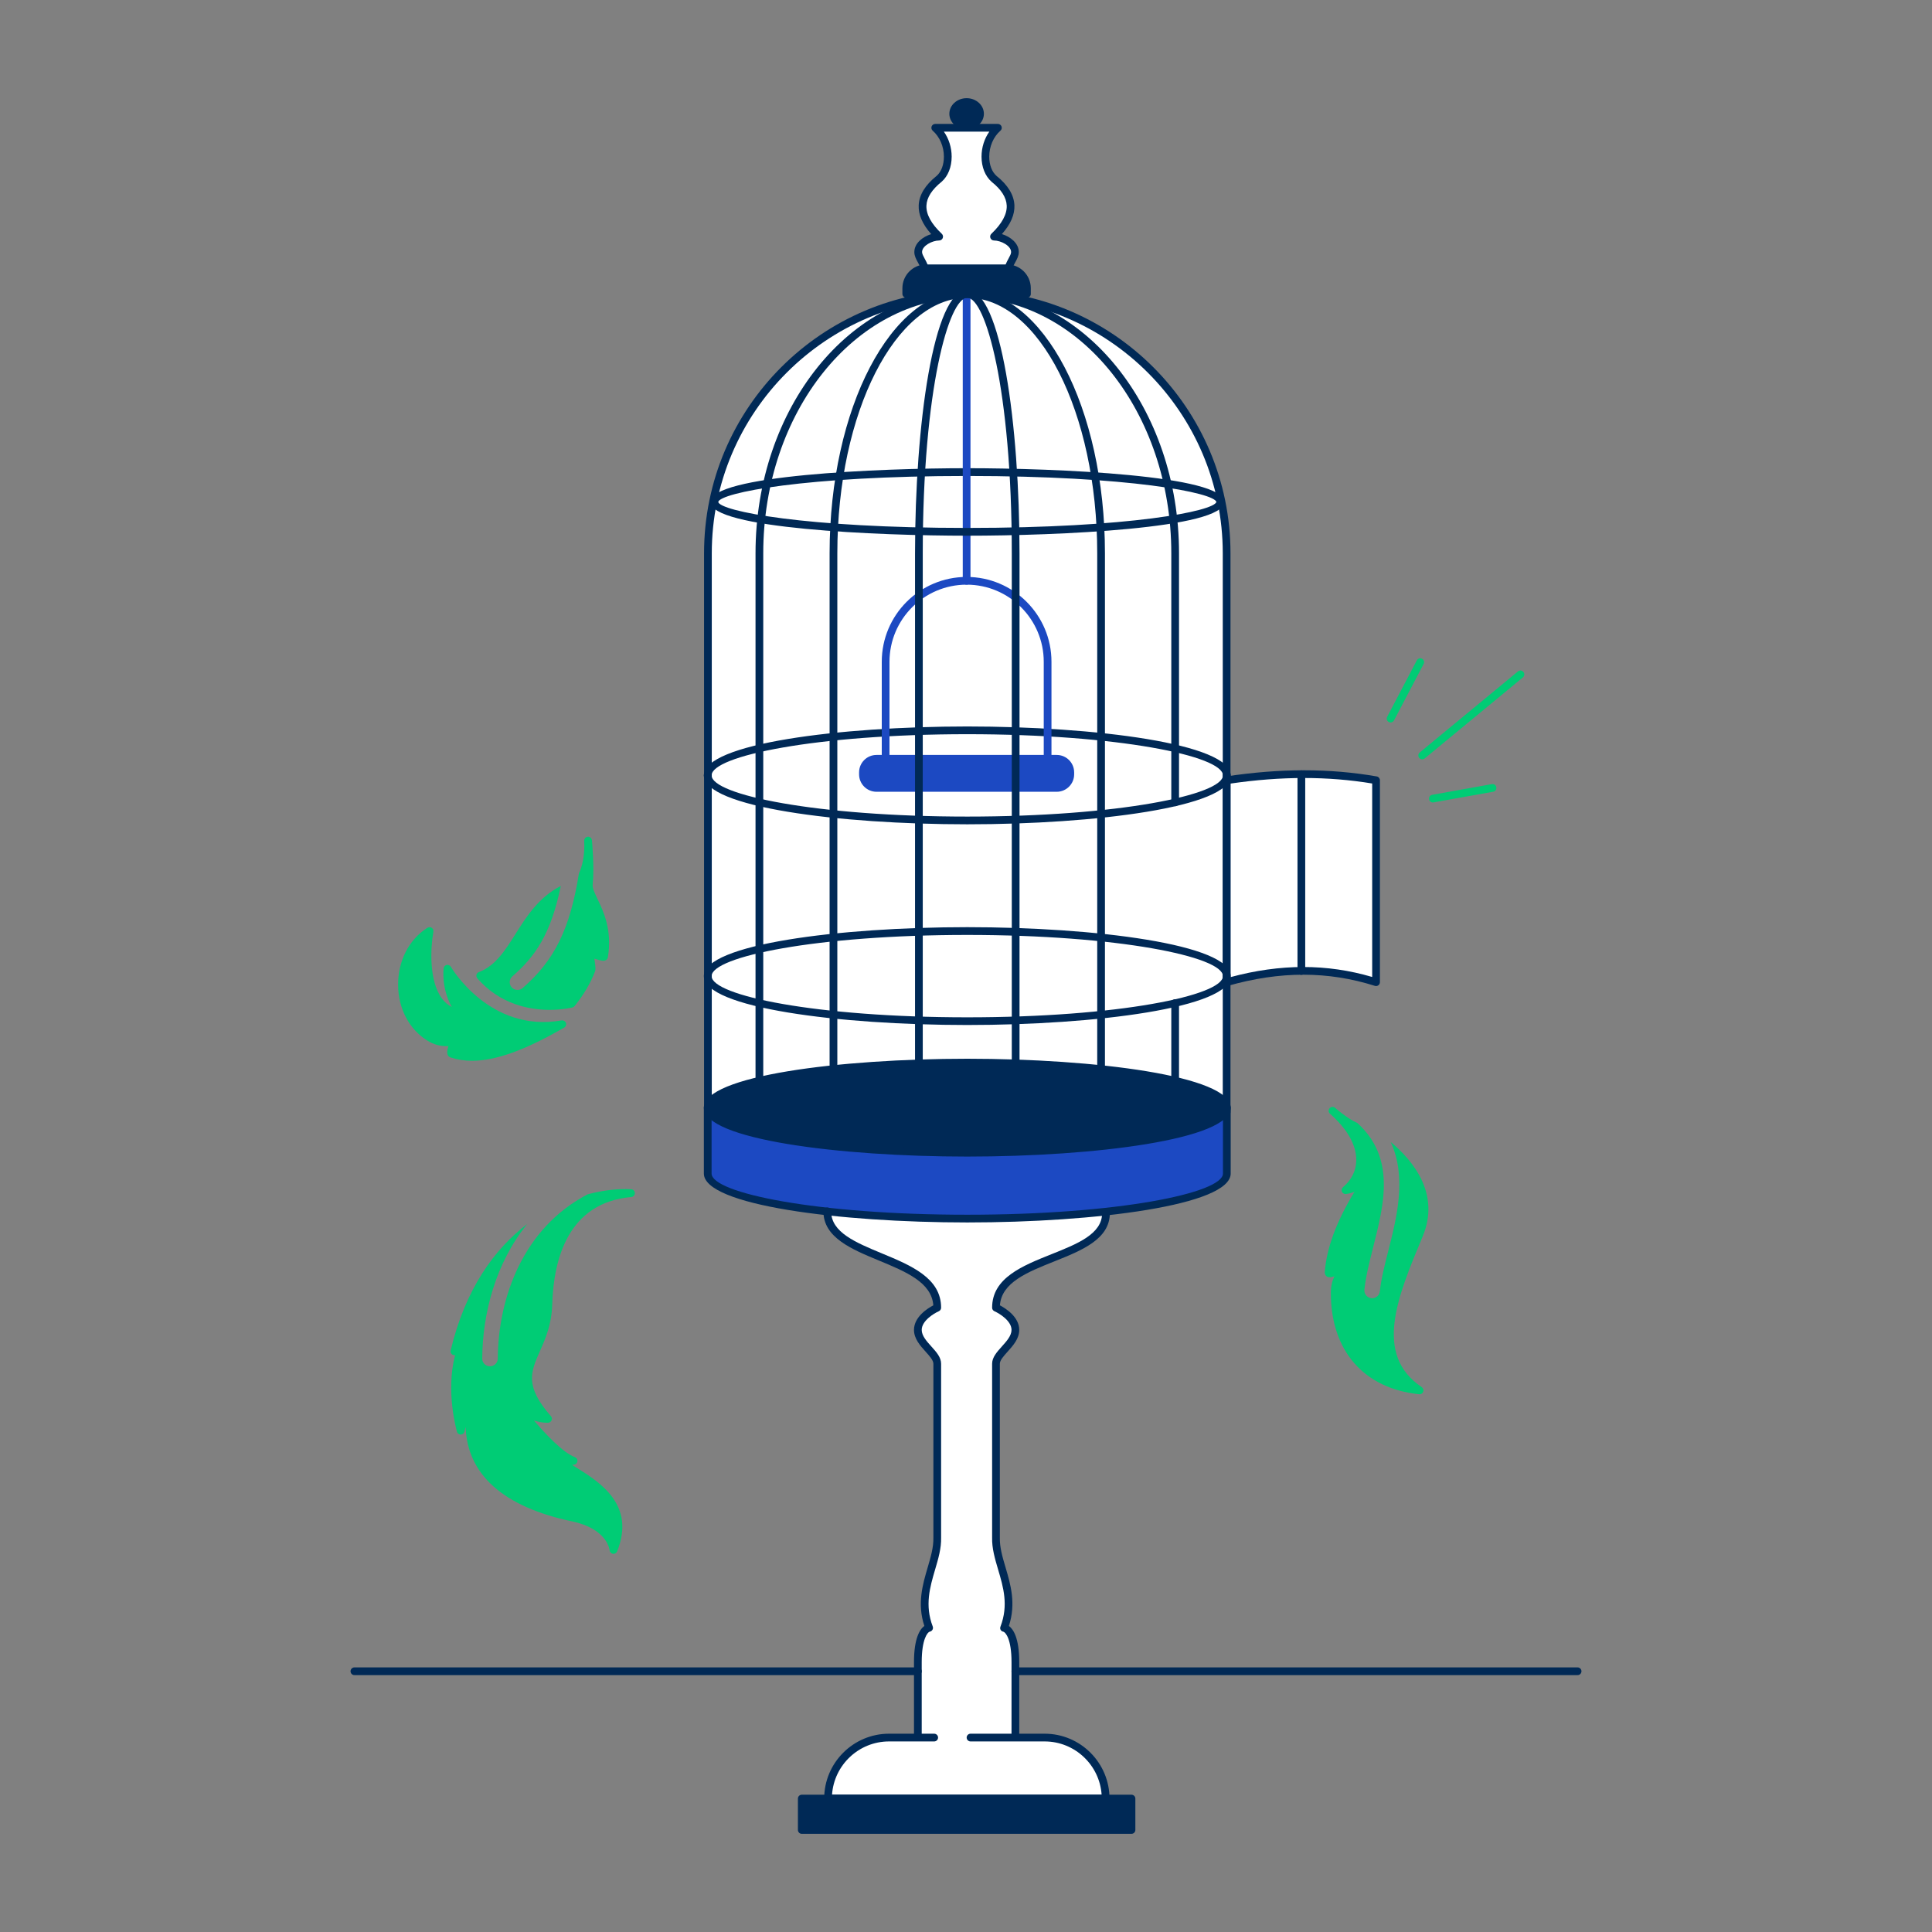 <?xml version="1.0" encoding="utf-8"?>
<!-- Generator: Adobe Illustrator 28.3.0, SVG Export Plug-In . SVG Version: 6.00 Build 0)  -->
<svg version="1.1" id="Layer_1" xmlns="http://www.w3.org/2000/svg" xmlns:xlink="http://www.w3.org/1999/xlink" x="0px" y="0px"
	 viewBox="0 0 500 500" style="enable-background:new 0 0 500 500;" xml:space="preserve">
<rect x="0" y="0" width="500" height="500" fill="#808080" stroke="none"/>
<style type="text/css">
	.st0{fill:#FFFFFF;}
	.st1{fill:#002956;}
	.st2{fill:#1C49C2;}
	.st3{fill:#00CC75;}
</style>
<path class="st0" d="M239.35,76.95c-31.85,5.24-56.15,32.9-56.15,66.23v144.6l-0.05,9.11l30.94,16.63
	c0,12.47,28.46,11.18,28.46,24.92c0,0-5.02,2.19-5.02,5.75c0,3.56,5.02,6.02,5.02,8.76c0,4.93,0,44.99,0,44.99
	c0.18,7.03-5.66,14.05-2.1,23.36c0,0-2.92,0.37-2.92,8.85c0,8.49,0,19.53,0,19.53l-8.68,0.05c-10.22,0-14.56,10.35-14.56,16.88
	h71.84c0-13.44-10.28-16.93-15.37-16.93s-7.99,0-7.99,0s0-11.04,0-19.53c0-8.49-2.92-8.85-2.92-8.85c3.56-9.31-2.28-16.34-2.1-23.36
	c0,0,0-40.07,0-44.99c0-2.74,5.02-5.2,5.02-8.76c0-3.56-5.02-5.75-5.02-5.75c0-13.74,28.46-12.01,28.46-24.48l31.28-18.76
	l-0.05-7.41v-33.58c0,0,21.4-6.45,38.67,0v-52.26c-19.33-3.76-38.67,0-38.67,0v-58.75c0-33.18-24.07-60.74-55.7-66.16l-0.7-7.17
	c0,0,1.63-1.89,1.63-4.62c0-2.73-5.42-3.99-5.42-3.99s4.28-3.34,4.28-8.17s-6.37-6.66-6.37-10.88s0.67-6.98,3.09-9.14h-16.21
	c0,0,3.23,2.75,3.23,7.92s-6.51,7.17-6.51,12.62s4.29,7.65,4.29,7.65s-5.42,0.63-5.42,3.99C237.64,68.58,240.81,67.97,239.35,76.95z
	"/>
<path class="st1" d="M184.85,130.91c-0.55,0-1-0.45-1-1c0-6.91,43.49-8.74,66.48-8.74c22.99,0,66.48,1.83,66.48,8.74
	c0,0.55-0.45,1-1,1c-0.55,0-1-0.44-1-0.99c-0.57-2.42-22.58-6.74-64.48-6.74c-41.92,0-63.93,4.33-64.48,6.75
	C185.85,130.47,185.4,130.91,184.85,130.91z"/>
<path class="st2" d="M250.16,151.31c-0.55,0-1-0.45-1-1V76.06c0-0.55,0.45-1,1-1s1,0.45,1,1v74.26
	C251.16,150.87,250.71,151.31,250.16,151.31z"/>
<path class="st1" d="M317.5,201.67c-0.55,0-1-0.45-1-1c0-5.04-27.18-10.66-66.17-10.66s-66.17,5.62-66.17,10.66c0,0.55-0.45,1-1,1
	s-1-0.45-1-1c0-8.22,35.12-12.66,68.17-12.66c33.05,0,68.17,4.44,68.17,12.66C318.5,201.23,318.05,201.67,317.5,201.67z"/>
<path class="st2" d="M271.12,201.14c-0.55,0-1-0.45-1-1v-28.87c0-11-8.95-19.96-19.96-19.96c-11,0-19.96,8.95-19.96,19.96v28.87
	c0,0.55-0.45,1-1,1s-1-0.45-1-1v-28.87c0-12.11,9.85-21.96,21.96-21.96c12.11,0,21.96,9.85,21.96,21.96v28.87
	C272.12,200.69,271.67,201.14,271.12,201.14z"/>
<g>
	<path class="st2" d="M273.48,203.91h-46.64c-1.94,0-3.51-1.57-3.51-3.51v-0.51c0-1.94,1.57-3.51,3.51-3.51h46.64
		c1.94,0,3.51,1.57,3.51,3.51v0.51C276.99,202.33,275.42,203.91,273.48,203.91z"/>
	<path class="st2" d="M273.48,204.91h-46.64c-2.49,0-4.51-2.02-4.51-4.51v-0.51c0-2.49,2.02-4.51,4.51-4.51h46.64
		c2.49,0,4.51,2.02,4.51,4.51v0.51C277.99,202.88,275.97,204.91,273.48,204.91z M226.84,197.37c-1.39,0-2.51,1.13-2.51,2.51v0.51
		c0,1.39,1.13,2.51,2.51,2.51h46.64c1.39,0,2.51-1.13,2.51-2.51v-0.51c0-1.39-1.13-2.51-2.51-2.51H226.84z"/>
</g>
<path class="st1" d="M408.28,433.52h-145.5c-0.55,0-1-0.45-1-1s0.45-1,1-1h145.5c0.55,0,1,0.45,1,1S408.83,433.52,408.28,433.52z"/>
<path class="st1" d="M237.54,433.52H91.72c-0.55,0-1-0.45-1-1s0.45-1,1-1h145.82c0.55,0,1,0.45,1,1S238.1,433.52,237.54,433.52z"/>
<path class="st2" d="M317.5,286.67c0-6.44-30.07-11.66-67.17-11.66s-67.17,5.22-67.17,11.66c0,0.56,0.23,18.17,0.68,18.71
	c4.65,5.65,32.65,9.99,66.49,9.99c33.47,0,61.23-4.25,66.33-9.81C317.21,304.96,317.5,287.3,317.5,286.67z"/>
<path class="st1" d="M250.33,213.33c-33.05,0-68.17-4.44-68.17-12.66c0-0.55,0.45-1,1-1s1,0.45,1,1c0,5.04,27.18,10.66,66.17,10.66
	s66.17-5.62,66.17-10.66c0-0.55,0.45-1,1-1s1,0.45,1,1C318.5,208.9,283.38,213.33,250.33,213.33z"/>
<path class="st1" d="M250.33,138.64c-22.99,0-66.48-1.83-66.48-8.74c0-0.55,0.45-1,1-1c0.55,0,1,0.44,1,0.99
	c0.57,2.42,22.58,6.74,64.48,6.74c41.92,0,63.93-4.33,64.48-6.75c0-0.55,0.45-0.99,1-0.99c0.55,0,1,0.45,1,1
	C316.81,136.82,273.32,138.64,250.33,138.64z M185.85,129.91L185.85,129.91L185.85,129.91z"/>
<path class="st1" d="M250.33,265.27c-33.05,0-68.17-4.44-68.17-12.66s35.12-12.66,68.17-12.66c33.05,0,68.17,4.44,68.17,12.66
	S283.38,265.27,250.33,265.27z M250.33,241.96c-39,0-66.17,5.62-66.17,10.66c0,5.04,27.18,10.66,66.17,10.66s66.17-5.62,66.17-10.66
	C316.5,247.58,289.32,241.96,250.33,241.96z"/>
<g>
	<ellipse class="st1" cx="250.33" cy="286.67" rx="67.17" ry="11.66"/>
	<path class="st1" d="M250.33,299.32c-33.05,0-68.17-4.44-68.17-12.66s35.12-12.66,68.17-12.66c33.05,0,68.17,4.44,68.17,12.66
		S283.38,299.32,250.33,299.32z M250.33,276.01c-39,0-66.17,5.62-66.17,10.66s27.18,10.66,66.17,10.66s66.17-5.62,66.17-10.66
		S289.32,276.01,250.33,276.01z"/>
</g>
<path class="st1" d="M250.33,316.37c-33.05,0-68.17-4.44-68.17-12.66v-17.05c0-0.55,0.45-1,1-1s1,0.45,1,1v17.05
	c0,5.04,27.18,10.66,66.17,10.66s66.17-5.62,66.17-10.66v-17.05c0-0.55,0.45-1,1-1s1,0.45,1,1v17.05
	C318.5,311.94,283.38,316.37,250.33,316.37z"/>
<path class="st1" d="M317.45,288.78c-0.55,0-1-0.45-1-1v-144.6c0-36.46-29.66-66.12-66.12-66.12c-36.46,0-66.12,29.66-66.12,66.12
	v144.6c0,0.55-0.45,1-1,1s-1-0.45-1-1v-144.6c0-37.56,30.56-68.12,68.12-68.12s68.12,30.56,68.12,68.12v144.6
	C318.45,288.33,318.01,288.78,317.45,288.78z"/>
<path class="st1" d="M196.53,294.34c-0.55,0-1-0.45-1-1V143.18c0-37.56,24.58-68.12,54.8-68.12s54.8,30.56,54.8,68.12v64.47
	c0,0.55-0.45,1-1,1s-1-0.45-1-1v-64.47c0-36.46-23.69-66.12-52.8-66.12s-52.8,29.66-52.8,66.12v150.16
	C197.53,293.9,197.08,294.34,196.53,294.34z"/>
<path class="st1" d="M304.13,294.34c-0.55,0-1-0.45-1-1V259.6c0-0.55,0.45-1,1-1s1,0.45,1,1v33.75
	C305.13,293.9,304.68,294.34,304.13,294.34z"/>
<path class="st1" d="M284.96,297.36c-0.55,0-1-0.45-1-1V143.18c0-36.46-15.09-66.12-33.63-66.12c-18.55,0-33.63,29.66-33.63,66.12
	v153.18c0,0.55-0.45,1-1,1s-1-0.45-1-1V143.18c0-37.56,15.99-68.12,35.63-68.12c19.65,0,35.63,30.56,35.63,68.12v153.18
	C285.96,296.91,285.52,297.36,284.96,297.36z"/>
<path class="st1" d="M262.85,298.59c-0.55,0-1-0.45-1-1V143.18c0-42.58-6.81-66.12-11.52-66.12s-11.52,23.55-11.52,66.12v154.41
	c0,0.55-0.45,1-1,1s-1-0.45-1-1V143.18c0-33.02,4.74-68.12,13.52-68.12c8.78,0,13.52,35.1,13.52,68.12v154.41
	C263.85,298.14,263.4,298.59,262.85,298.59z"/>
<path class="st1" d="M356.12,255.19c-0.1,0-0.2-0.02-0.3-0.05c-12.13-3.85-24.59-3.85-38.09,0.01c-0.3,0.08-0.63,0.03-0.88-0.16
	c-0.25-0.19-0.4-0.48-0.4-0.8v-52.26c0-0.49,0.36-0.92,0.85-0.99c14.05-2.12,26.8-2.12,38.99,0c0.48,0.08,0.83,0.5,0.83,0.99v52.26
	c0,0.32-0.15,0.62-0.41,0.81C356.54,255.13,356.33,255.19,356.12,255.19z M318.45,202.79v50.09c12.92-3.48,24.95-3.49,36.67-0.04
	v-50.07C343.64,200.87,331.63,200.87,318.45,202.79z"/>
<path class="st1" d="M336.79,252.29c-0.55,0-1-0.45-1-1v-50.93c0-0.55,0.45-1,1-1s1,0.45,1,1v50.93
	C337.79,251.84,337.34,252.29,336.79,252.29z"/>
<path class="st1" d="M261.55,77.06c-0.39,0-0.77-0.24-0.93-0.62c-2.04-5.03-0.58-7.72,0.38-9.51c0.37-0.69,0.67-1.23,0.67-1.7
	c0-1.65-2.67-2.99-4.42-2.99c-0.41,0-0.78-0.25-0.93-0.63c-0.15-0.38-0.06-0.81,0.24-1.1c2.73-2.6,4.07-5.06,3.98-7.31
	c-0.09-2.08-1.4-4.15-3.91-6.15c-1.67-1.47-2.61-3.83-2.61-6.51c0-2.36,0.73-4.65,2.02-6.48h-11.77c1.29,1.83,2.02,4.13,2.02,6.48
	c0,2.68-0.94,5.04-2.58,6.48c-2.54,2.04-3.86,4.11-3.95,6.18c-0.1,2.26,1.24,4.72,3.98,7.31c0.3,0.28,0.39,0.72,0.24,1.1
	c-0.15,0.38-0.52,0.63-0.93,0.63c-1.74,0-4.42,1.34-4.42,2.99c0,0.46,0.3,1.01,0.67,1.7c0.97,1.78,2.43,4.48,0.38,9.51
	c-0.21,0.51-0.79,0.76-1.3,0.55c-0.51-0.21-0.76-0.79-0.55-1.3c1.69-4.16,0.64-6.09-0.29-7.8c-0.47-0.86-0.91-1.68-0.91-2.65
	c0-2.31,2.18-3.98,4.37-4.65c-2.26-2.54-3.35-5.04-3.24-7.46c0.11-2.68,1.68-5.25,4.66-7.63c1.17-1.03,1.86-2.84,1.86-4.95
	c0-2.62-1.08-5.14-2.9-6.73c-0.31-0.27-0.42-0.71-0.28-1.1c0.15-0.39,0.52-0.65,0.94-0.65h16.21c0.42,0,0.79,0.26,0.94,0.65
	c0.15,0.39,0.04,0.83-0.28,1.1c-1.82,1.59-2.9,4.11-2.9,6.73c0,2.11,0.69,3.92,1.89,4.98c2.95,2.36,4.51,4.92,4.63,7.6
	c0.1,2.42-0.99,4.92-3.24,7.45c2.19,0.68,4.37,2.35,4.37,4.65c0,0.97-0.44,1.79-0.91,2.65c-0.93,1.71-1.98,3.65-0.29,7.8
	c0.21,0.51-0.04,1.1-0.55,1.3C261.81,77.03,261.68,77.06,261.55,77.06z"/>
<g>
	<ellipse class="st1" cx="250.16" cy="29.45" rx="3.47" ry="3.04"/>
	<path class="st1" d="M250.16,33.49c-2.46,0-4.47-1.81-4.47-4.04s2-4.04,4.47-4.04s4.47,1.81,4.47,4.04S252.63,33.49,250.16,33.49z
		 M250.16,27.41c-1.36,0-2.47,0.92-2.47,2.04s1.11,2.04,2.47,2.04s2.47-0.92,2.47-2.04S251.52,27.41,250.16,27.41z"/>
</g>
<path class="st1" d="M237.54,450.04c-0.55,0-1-0.45-1-1v-18.89c0-6.21,1.53-8.51,2.68-9.36c-1.9-5.77-0.43-10.73,0.86-15.13
	c0.79-2.69,1.54-5.23,1.48-7.7l0-45.02c0-0.9-0.98-1.98-2.01-3.13c-1.41-1.57-3.01-3.35-3.01-5.63c0-3.37,3.53-5.59,5-6.36
	c-0.43-5.94-7.08-8.7-14.11-11.61c-7.05-2.92-14.33-5.94-14.33-12.7c0-0.55,0.45-1,1-1s1,0.45,1,1c0,5.42,6.36,8.05,13.1,10.85
	c7.55,3.13,15.36,6.37,15.36,14.07c0,0.4-0.24,0.76-0.6,0.92c-1.23,0.54-4.42,2.46-4.42,4.83c0,1.51,1.27,2.93,2.5,4.29
	c1.3,1.44,2.52,2.8,2.52,4.47v44.99c0.07,2.76-0.72,5.45-1.56,8.29c-1.33,4.53-2.71,9.21-0.61,14.71c0.11,0.29,0.08,0.61-0.08,0.87
	s-0.43,0.44-0.73,0.48c-0.52,0.16-2.04,1.9-2.04,7.86v18.89C238.54,449.59,238.1,450.04,237.54,450.04z"/>
<path class="st1" d="M262.78,450.04c-0.55,0-1-0.45-1-1v-18.89c0-5.96-1.53-7.7-2.11-7.87c-0.3-0.04-0.54-0.21-0.7-0.47
	c-0.16-0.26-0.15-0.58-0.04-0.87c2.11-5.51,0.73-10.19-0.61-14.71c-0.84-2.84-1.63-5.53-1.56-8.32v-44.97
	c0-1.66,1.22-3.02,2.52-4.47c1.23-1.37,2.5-2.78,2.5-4.29c0-2.37-3.19-4.29-4.42-4.83c-0.36-0.16-0.6-0.52-0.6-0.92
	c0-7.71,7.82-10.83,15.38-13.85c6.73-2.69,13.09-5.22,13.09-10.63c0-0.55,0.45-1,1-1s1,0.45,1,1c0,6.76-7.29,9.67-14.35,12.49
	c-7.02,2.8-13.67,5.46-14.1,11.38c1.47,0.78,5,2.99,5,6.36c0,2.28-1.6,4.06-3.01,5.63c-1.03,1.15-2.01,2.23-2.01,3.13v44.99
	c-0.06,2.5,0.68,5.04,1.48,7.73c1.3,4.4,2.76,9.36,0.86,15.13c1.15,0.85,2.68,3.14,2.68,9.36v18.89
	C263.78,449.59,263.33,450.04,262.78,450.04z"/>
<path class="st1" d="M286.14,466.47H214.3c-0.55,0-1-0.45-1-1c0-9.26,7.53-16.79,16.79-16.79h11.68c0.55,0,1,0.45,1,1s-0.45,1-1,1
	h-11.68c-7.82,0-14.24,6.1-14.76,13.79h69.77c-0.52-7.69-6.94-13.79-14.75-13.79h-19.18c-0.55,0-1-0.45-1-1s0.45-1,1-1h19.18
	c9.26,0,16.79,7.53,16.79,16.79C287.14,466.02,286.69,466.47,286.14,466.47z"/>
<g>
	<rect x="207.5" y="465.47" class="st1" width="85.33" height="8.12"/>
	<path class="st1" d="M292.83,474.59H207.5c-0.55,0-1-0.45-1-1v-8.12c0-0.55,0.45-1,1-1h85.33c0.55,0,1,0.45,1,1v8.12
		C293.83,474.14,293.38,474.59,292.83,474.59z M208.5,472.59h83.33v-6.12H208.5V472.59z"/>
</g>
<g>
	<path class="st1" d="M265.78,76.06h-31.24v-1.47c0-2.85,2.31-5.15,5.15-5.15h20.93c2.85,0,5.15,2.31,5.15,5.15V76.06z"/>
	<path class="st1" d="M265.78,77.06h-31.24c-0.55,0-1-0.45-1-1v-1.47c0-3.39,2.76-6.15,6.15-6.15h20.93c3.39,0,6.15,2.76,6.15,6.15
		v1.47C266.78,76.61,266.33,77.06,265.78,77.06z M235.54,75.06h29.24v-0.47c0-2.29-1.86-4.15-4.15-4.15H239.7
		c-2.29,0-4.15,1.86-4.15,4.15V75.06z"/>
</g>
<path class="st3" d="M146.46,264.73c-0.17-0.46-0.63-0.72-1.12-0.65c-18.59,3.28-28.56-13.7-28.66-13.87
	c-0.21-0.37-0.64-0.58-1.06-0.49c-0.42,0.08-0.75,0.42-0.8,0.85c-0.03,0.23-0.66,5.07,2.1,10.03c-1-0.51-1.86-1.25-2.59-2.25
	c-3.33-4.53-2.93-12.96-2.17-17.22c0.07-0.39-0.1-0.79-0.43-1.01c-0.33-0.22-0.76-0.23-1.1-0.02c-4.8,3.03-7.64,8.57-7.6,14.84
	c0.04,6.1,2.88,11.48,7.59,14.38c1.65,1.01,3.28,1.49,5.42,1.43c-0.27,0.94-0.73,2.5,0.62,2.94c1.7,0.55,3.53,0.84,5.49,0.84
	c6.18,0,13.82-2.78,23.86-8.59C146.44,265.7,146.63,265.19,146.46,264.73z"/>
<path class="st3" d="M149.1,379.77c-0.36-0.22-0.7-0.44-1.04-0.65c0.36-0.03,0.57-0.07,0.59-0.08c0.44-0.09,0.76-0.46,0.79-0.91
	c0.03-0.45-0.23-0.86-0.65-1.02c-3.13-1.17-7.66-6.03-10.61-9.5c2.23,0.73,3.66,0.59,3.75,0.58c0.37-0.04,0.69-0.29,0.83-0.64
	c0.14-0.35,0.07-0.74-0.18-1.03c-6.83-7.83-5.25-11.42-2.85-16.84c1.42-3.21,3.02-6.84,3.18-12.02
	c0.35-11.93,4.19-26.45,20.47-27.87c0.53-0.05,0.93-0.49,0.92-1.02c-0.01-0.53-0.43-0.96-0.95-0.99c-3.09-0.18-6.99,0.17-11.24,1.3
	c-16.85,8.75-23.18,26.98-23.29,42.52c-0.01,1.11-0.91,2-2.02,2c-0.15,0-0.3-0.02-0.44-0.05c-0.9-0.2-1.57-1.01-1.56-1.97
	c0.08-11.66,3.46-24.7,11.63-34.79c-8.34,6.34-15.97,16.63-19.8,32.7c-0.11,0.48,0.13,0.97,0.59,1.16c0.18,0.07,0.37,0.1,0.55,0.07
	c-2.45,9.43,0.36,19.31,0.5,19.82c0.13,0.45,0.55,0.75,1.02,0.72c0.47-0.02,0.85-0.37,0.94-0.83c0.06-0.37,0.16-0.74,0.28-1.11
	c0.41,12.31,9.8,20.68,27.54,24.41c9.06,1.91,9.69,7.26,9.72,7.48c0.04,0.44,0.35,0.8,0.78,0.89c0.02,0.01,0.05,0.01,0.08,0.02
	c0.46,0.07,0.91-0.19,1.08-0.62C164.56,389.43,155.26,383.61,149.1,379.77z"/>
<path class="st3" d="M154.64,232.67c-0.72-1.51-1.34-2.81-1.26-3.64c0.48-4.49-0.16-11.28-0.19-11.57
	c-0.05-0.55-0.52-0.96-1.07-0.91c-0.54,0.04-0.96,0.51-0.93,1.05c0.21,4.05-0.61,6.8-1.37,8.46c-2.31,14.45-6.38,22.55-14.57,29.65
	c-0.38,0.33-0.85,0.49-1.32,0.49c-0.56,0-1.12-0.24-1.52-0.69c-0.73-0.84-0.64-2.11,0.2-2.84c5.85-5.07,9.97-10.91,12.52-23.38
	c-5.68,2.9-8.85,7.86-11.68,12.36c-2.69,4.28-5.23,8.32-9.52,9.93c-0.31,0.11-0.54,0.37-0.62,0.69c-0.08,0.32,0,0.66,0.21,0.9
	c5.9,6.8,13.53,8.18,18.73,8.18c3.34,0,5.68-0.57,5.92-0.63c0.21-0.05,0.4-0.17,0.54-0.35c2.37-2.95,4.15-5.98,5.3-9
	c0.18-0.47,0.11-1.13-0.09-2.62c-0.03-0.19-0.06-0.43-0.09-0.65c0.18,0.05,0.35,0.1,0.5,0.15c1.24,0.37,1.92,0.57,2.49,0.22
	c0.25-0.15,0.46-0.47,0.5-0.75C158.49,240.71,156.17,235.87,154.64,232.67z"/>
<path class="st3" d="M367.96,359c-12.54-8.45-6.34-23.29,0.23-39.02c4.6-11.01-2.46-19.59-8.27-24.42
	c4.2,9.14,1.58,19.47-0.66,28.28c-0.95,3.73-1.84,7.25-2.15,10.33c-0.1,1.04-0.98,1.81-2,1.81c-0.07,0-0.13,0-0.2-0.01
	c-1.11-0.11-1.91-1.1-1.8-2.2c0.34-3.38,1.27-7.05,2.25-10.93c2.9-11.42,5.84-23.17-4.08-32.21c-1.19-0.52-3.06-1.62-5.77-3.93
	c-0.42-0.36-1.05-0.31-1.41,0.11c-0.36,0.42-0.32,1.05,0.09,1.41c4.5,3.97,6.85,8.13,6.81,12.04c-0.03,2.71-1.22,5.12-3.43,6.98
	c-0.34,0.28-0.45,0.76-0.28,1.16c0.17,0.41,0.6,0.66,1.03,0.61c0.08-0.01,0.99-0.11,2.2-0.54c-4.68,7.69-7.2,14.52-7.68,20.79
	c-0.03,0.33,0.17,0.81,0.43,1.02c0.54,0.43,1.22,0.29,2.07,0.03c-0.44,0.92-0.92,2.27-0.92,4.32c0,14.95,8.55,24.74,22.87,26.2
	c0.04,0,0.07,0.01,0.1,0.01c0.42,0,0.8-0.26,0.94-0.66C368.5,359.74,368.34,359.26,367.96,359z"/>
<path class="st3" d="M359.88,186.97c-0.16,0-0.32-0.04-0.46-0.11c-0.49-0.26-0.68-0.86-0.42-1.35l7.67-14.61
	c0.26-0.49,0.86-0.68,1.35-0.42c0.49,0.26,0.68,0.86,0.42,1.35l-7.67,14.61C360.59,186.77,360.24,186.97,359.88,186.97z"/>
<path class="st3" d="M368.06,196.51c-0.29,0-0.57-0.12-0.77-0.36c-0.35-0.43-0.29-1.06,0.13-1.41l25.43-20.98
	c0.43-0.35,1.06-0.29,1.41,0.14c0.35,0.43,0.29,1.06-0.13,1.41l-25.43,20.98C368.51,196.44,368.28,196.51,368.06,196.51z"/>
<path class="st3" d="M370.82,207.68c-0.48,0-0.9-0.34-0.98-0.82c-0.1-0.54,0.26-1.06,0.81-1.16l15.44-2.77
	c0.55-0.1,1.06,0.26,1.16,0.81c0.1,0.54-0.26,1.06-0.81,1.16L371,207.66C370.94,207.67,370.88,207.68,370.82,207.68z"/>
</svg>

